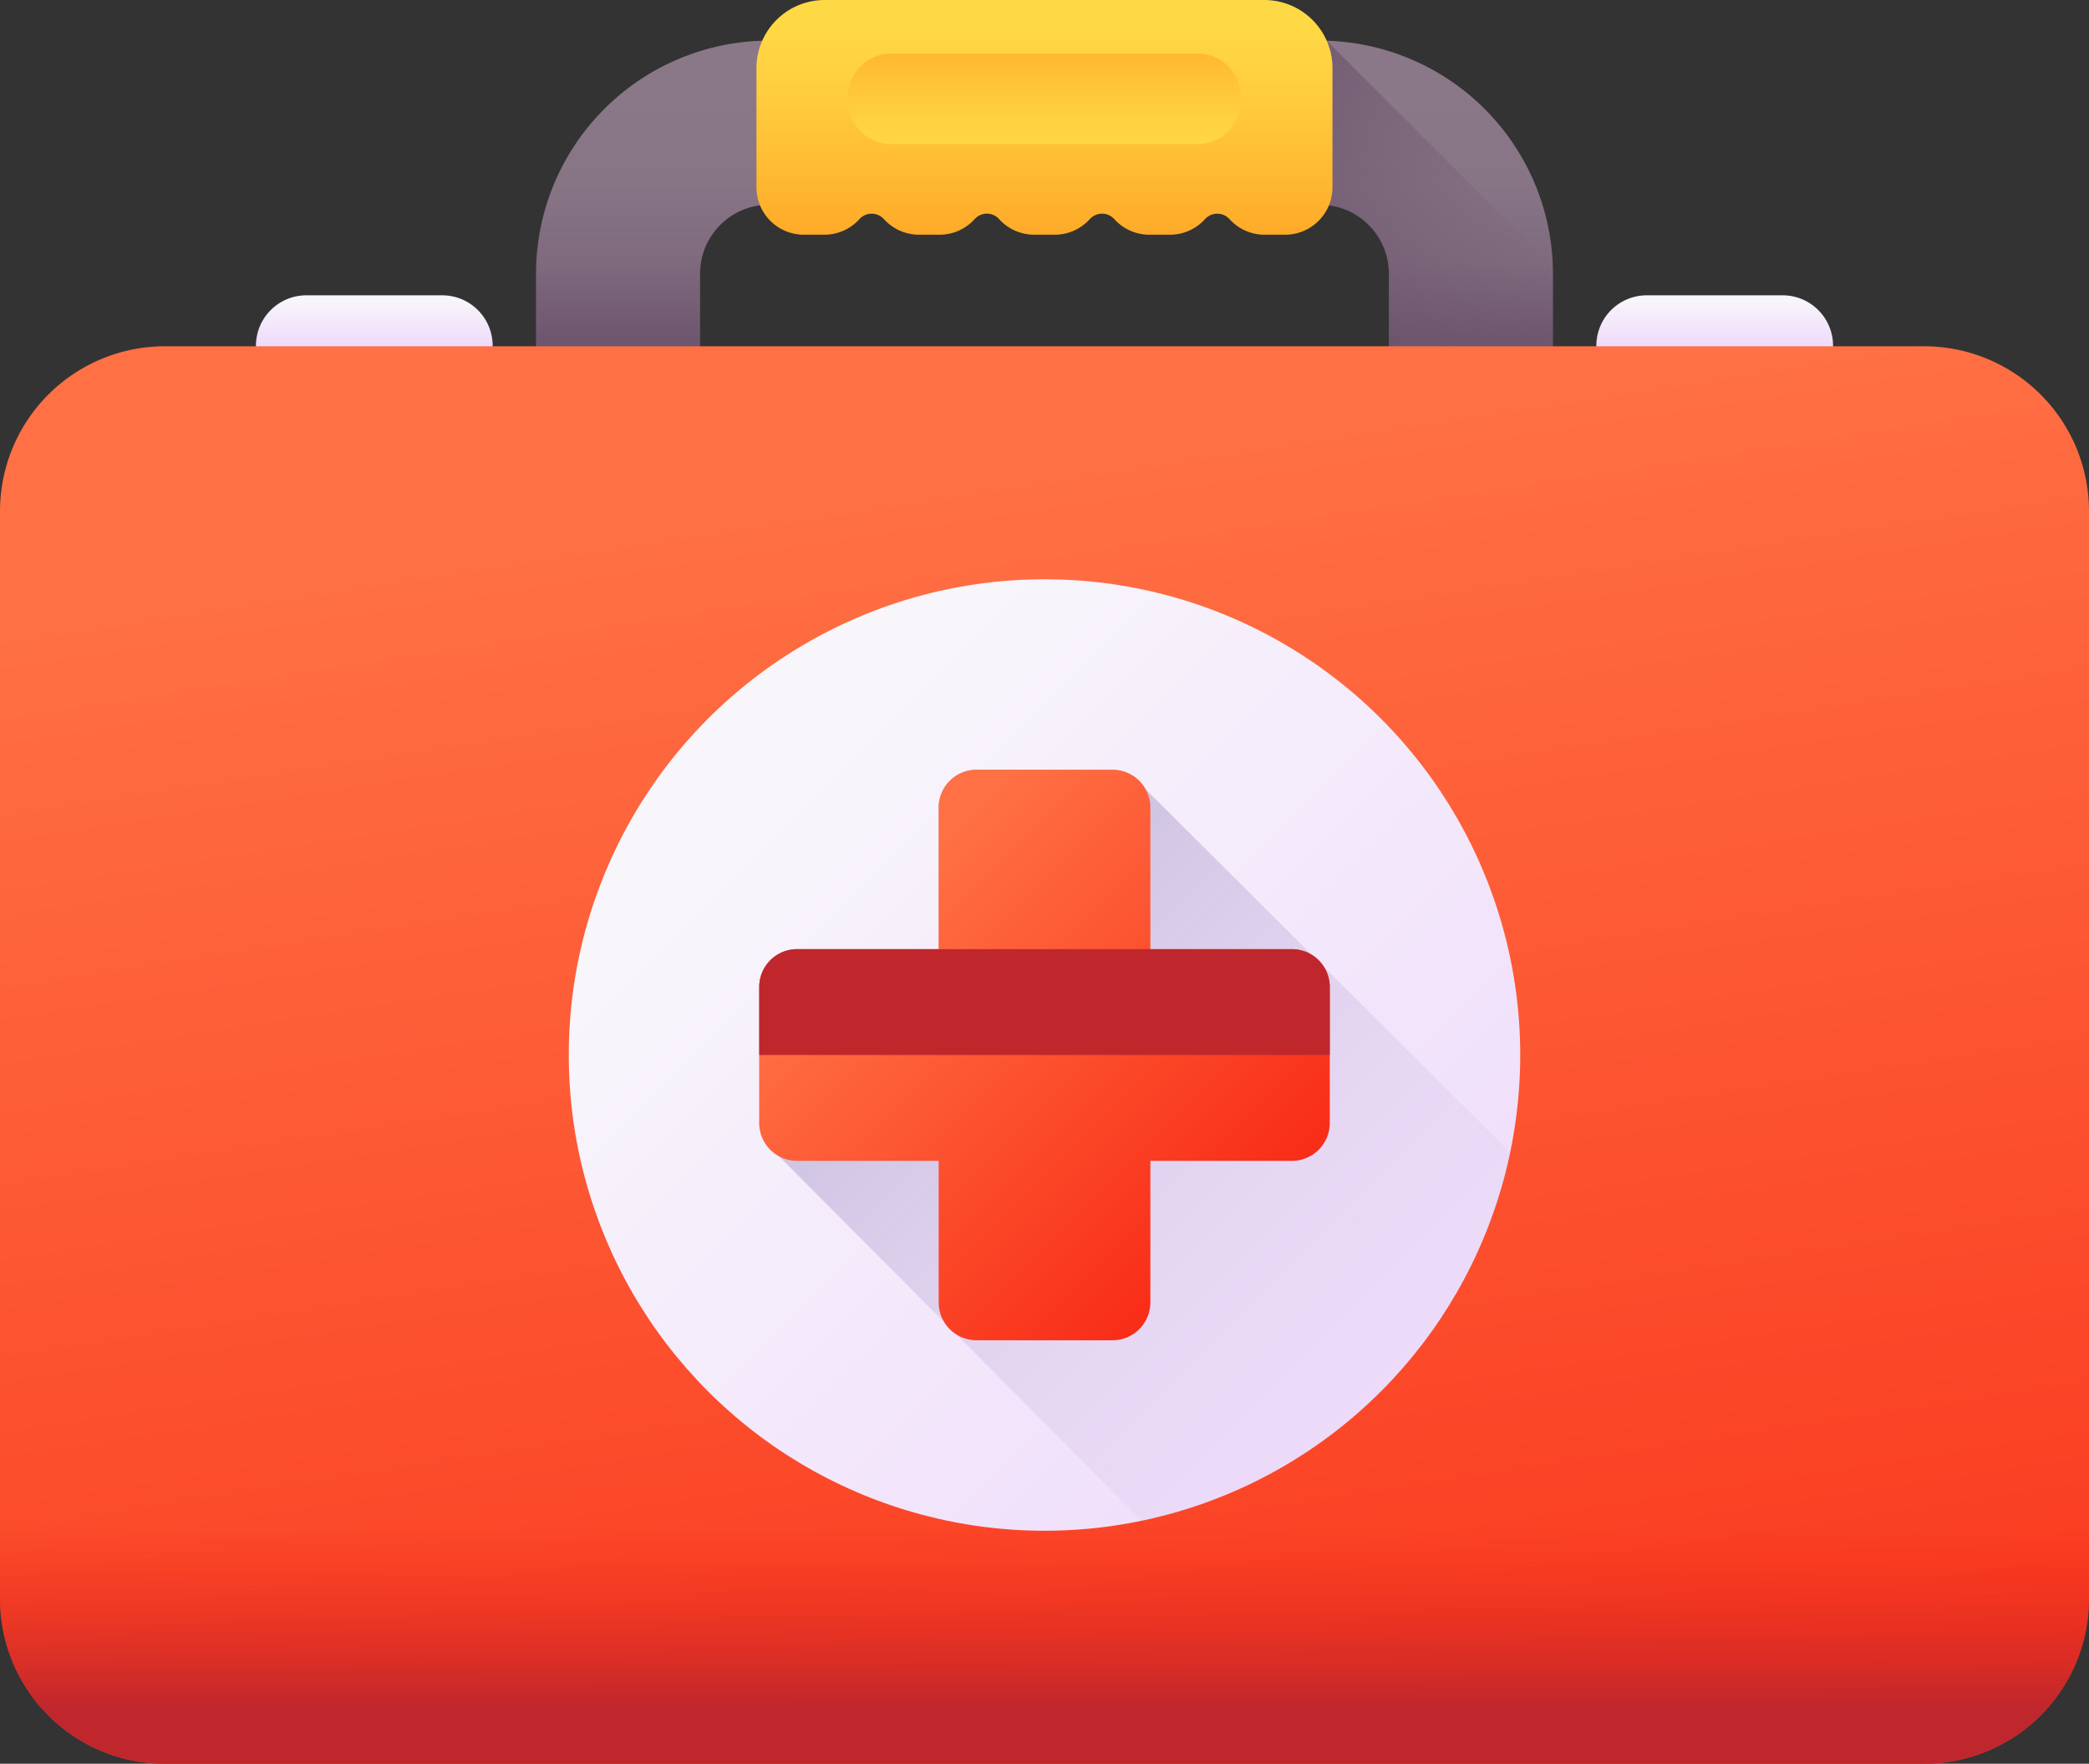 <svg xmlns="http://www.w3.org/2000/svg" xmlns:xlink="http://www.w3.org/1999/xlink" width="101.852" height="85.991" viewBox="0 0 101.852 85.991">
  <rect x="0" y="0" width="101.852" height="85.991" fill="#333333" stroke="none"/>
  <defs>
    <linearGradient id="linear-gradient" x1="0.5" y1="0.055" x2="0.5" y2="0.748" gradientUnits="objectBoundingBox">
      <stop offset="0" stop-color="#f8f6fb"/>
      <stop offset="1" stop-color="#efdcfb"/>
    </linearGradient>
    <linearGradient id="linear-gradient-3" x1="0.5" y1="0.134" x2="0.5" y2="0.742" gradientUnits="objectBoundingBox">
      <stop offset="0" stop-color="#8a7889"/>
      <stop offset="0.364" stop-color="#877586"/>
      <stop offset="0.675" stop-color="#7f6a7e"/>
      <stop offset="0.967" stop-color="#705970"/>
      <stop offset="1" stop-color="#6e566e"/>
    </linearGradient>
    <linearGradient id="linear-gradient-4" x1="0.817" y1="0.859" x2="-0.725" y2="-0.213" gradientUnits="objectBoundingBox">
      <stop offset="0" stop-color="#6e566e" stop-opacity="0"/>
      <stop offset="0.294" stop-color="#674d66" stop-opacity="0.294"/>
      <stop offset="1" stop-color="#593b56"/>
    </linearGradient>
    <linearGradient id="linear-gradient-5" x1="0.5" y1="0.093" x2="0.5" y2="1.099" gradientUnits="objectBoundingBox">
      <stop offset="0" stop-color="#ffd945"/>
      <stop offset="0.304" stop-color="#ffcd3e"/>
      <stop offset="0.856" stop-color="#ffad2b"/>
      <stop offset="1" stop-color="#ffa325"/>
    </linearGradient>
    <linearGradient id="linear-gradient-6" x1="0.5" y1="1.106" x2="0.5" y2="-0.554" xlink:href="#linear-gradient-5"/>
    <linearGradient id="linear-gradient-7" x1="0.409" y1="0.106" x2="0.685" y2="1.304" gradientUnits="objectBoundingBox">
      <stop offset="0" stop-color="#ff7044"/>
      <stop offset="1" stop-color="#f82814"/>
    </linearGradient>
    <linearGradient id="linear-gradient-8" x1="0.5" y1="0.505" x2="0.5" y2="0.884" gradientUnits="objectBoundingBox">
      <stop offset="0" stop-color="#f82814" stop-opacity="0"/>
      <stop offset="1" stop-color="#c0272d"/>
    </linearGradient>
    <linearGradient id="linear-gradient-9" x1="0.198" y1="0.198" x2="0.896" y2="0.896" xlink:href="#linear-gradient"/>
    <linearGradient id="linear-gradient-10" x1="1.071" y1="1.071" x2="-0.354" y2="-0.354" gradientUnits="objectBoundingBox">
      <stop offset="0" stop-color="#efdcfb" stop-opacity="0"/>
      <stop offset="0.486" stop-color="#baaad6" stop-opacity="0.486"/>
      <stop offset="1" stop-color="#8679b2"/>
    </linearGradient>
    <linearGradient id="linear-gradient-11" x1="0.224" y1="0.224" x2="0.862" y2="0.862" xlink:href="#linear-gradient-7"/>
    <linearGradient id="linear-gradient-12" x1="-63.93" y1="45.401" x2="-69.193" y2="44.877" xlink:href="#linear-gradient-8"/>
    <linearGradient id="linear-gradient-13" x1="19.045" y1="166.723" x2="18.068" y2="163.902" xlink:href="#linear-gradient-8"/>
  </defs>
  <g id="Group_1991" data-name="Group 1991" transform="translate(0 -39.709)">
    <g id="Group_1990" data-name="Group 1990" transform="translate(0 39.709)">
      <g id="Group_1988" data-name="Group 1988" transform="translate(12.479 14.4)">
        <path id="Path_2610" data-name="Path 2610" d="M74.025,115H62.484v-.73a2.458,2.458,0,0,1,2.458-2.458h6.625a2.458,2.458,0,0,1,2.458,2.458Z" transform="translate(-62.484 -111.814)" fill="url(#linear-gradient)"/>
        <path id="Path_2611" data-name="Path 2611" d="M401.266,115H389.725v-.73a2.458,2.458,0,0,1,2.458-2.458h6.625a2.458,2.458,0,0,1,2.458,2.458Z" transform="translate(-324.372 -111.814)" fill="url(#linear-gradient)"/>
      </g>
      <path id="Path_2612" data-name="Path 2612" d="M180.445,69.226h-8V61a3.363,3.363,0,0,0-3.359-3.359H142.221A3.362,3.362,0,0,0,138.862,61v8.223h-8V61a11.371,11.371,0,0,1,11.359-11.359h26.866A11.372,11.372,0,0,1,180.445,61Z" transform="translate(-104.728 -47.66)" fill="url(#linear-gradient-3)"/>
      <path id="Path_2613" data-name="Path 2613" d="M324.608,69.226V61c0-.112-.005-.224-.009-.336L313.584,49.653c-.112,0-.223-.009-.335-.009H311v8h2.249A3.363,3.363,0,0,1,316.607,61v8.223h8Z" transform="translate(-248.89 -47.66)" fill="url(#linear-gradient-4)"/>
      <path id="Path_2614" data-name="Path 2614" d="M209.449,39.709a3.324,3.324,0,0,1,3.324,3.324v5.808a2.312,2.312,0,0,1-2.312,2.312h-.994a2.305,2.305,0,0,1-1.716-.762.805.805,0,0,0-1.192,0,2.305,2.305,0,0,1-1.716.762h-.994a2.306,2.306,0,0,1-1.715-.762.805.805,0,0,0-1.192,0,2.306,2.306,0,0,1-1.716.762h-.991a2.306,2.306,0,0,1-1.716-.762.8.8,0,0,0-1.192,0,2.307,2.307,0,0,1-1.715.762h-.994a2.305,2.305,0,0,1-1.716-.762.805.805,0,0,0-1.192,0,2.306,2.306,0,0,1-1.716.762H187a2.312,2.312,0,0,1-2.312-2.312V43.033a3.324,3.324,0,0,1,3.324-3.324Z" transform="translate(-147.806 -39.709)" fill="url(#linear-gradient-5)"/>
      <path id="Path_2615" data-name="Path 2615" d="M224.1,57.168H209.152a2.1,2.1,0,0,1-2.1-2.1v-.211a2.1,2.1,0,0,1,2.1-2.1H224.1a2.1,2.1,0,0,1,2.1,2.1v.211A2.1,2.1,0,0,1,224.1,57.168Z" transform="translate(-165.699 -50.144)" fill="url(#linear-gradient-6)"/>
      <path id="Path_2616" data-name="Path 2616" d="M93.809,193.357H8.042A8.043,8.043,0,0,1,0,185.314V132.291a8.043,8.043,0,0,1,8.043-8.043H93.809a8.043,8.043,0,0,1,8.043,8.043v53.023A8.042,8.042,0,0,1,93.809,193.357Z" transform="translate(0 -107.366)" fill="url(#linear-gradient-7)"/>
      <path id="Path_2617" data-name="Path 2617" d="M0,352.713v15.439a8.043,8.043,0,0,0,8.043,8.043H93.809a8.043,8.043,0,0,0,8.043-8.043V352.713Z" transform="translate(0 -290.203)" fill="url(#linear-gradient-8)"/>
      <circle id="Ellipse_147" data-name="Ellipse 147" cx="23.195" cy="23.195" r="23.195" transform="translate(27.731 28.242)" fill="url(#linear-gradient-9)"/>
      <path id="Path_2618" data-name="Path 2618" d="M221.97,246.283l-17.773-17.7a1.846,1.846,0,0,0-1.621-.961h-6.628a1.847,1.847,0,0,0-1.847,1.847v6.9h-6.9a1.847,1.847,0,0,0-1.847,1.847v6.628a1.847,1.847,0,0,0,.961,1.621l17.693,17.774a23.223,23.223,0,0,0,17.963-17.958Z" transform="translate(-148.337 -190.096)" fill="url(#linear-gradient-10)"/>
      <g id="Group_1989" data-name="Group 1989" transform="translate(37.017 37.528)">
        <path id="Path_2619" data-name="Path 2619" d="M211.325,246.694h-6.9v6.9a1.847,1.847,0,0,1-1.847,1.847h-6.628a1.847,1.847,0,0,1-1.847-1.847v-6.9h-6.9a1.847,1.847,0,0,1-1.847-1.847v-6.628a1.847,1.847,0,0,1,1.847-1.847h6.9v-6.9a1.847,1.847,0,0,1,1.847-1.847h6.628a1.847,1.847,0,0,1,1.847,1.847v6.9h6.9a1.847,1.847,0,0,1,1.847,1.847v6.628A1.848,1.848,0,0,1,211.325,246.694Z" transform="translate(-185.354 -227.624)" fill="url(#linear-gradient-11)"/>
        <path id="Path_2620" data-name="Path 2620" d="M258.314,255.442H255V227.624h3.314a1.847,1.847,0,0,1,1.847,1.847v24.123A1.847,1.847,0,0,1,258.314,255.442Z" transform="translate(-241.091 -227.624)" fill="url(#linear-gradient-12)"/>
        <path id="Path_2621" data-name="Path 2621" d="M213.173,273.271v3.314H185.355v-3.314a1.847,1.847,0,0,1,1.847-1.847h24.123A1.847,1.847,0,0,1,213.173,273.271Z" transform="translate(-185.355 -262.677)" fill="url(#linear-gradient-13)"/>
      </g>
    </g>
  </g>
</svg>
